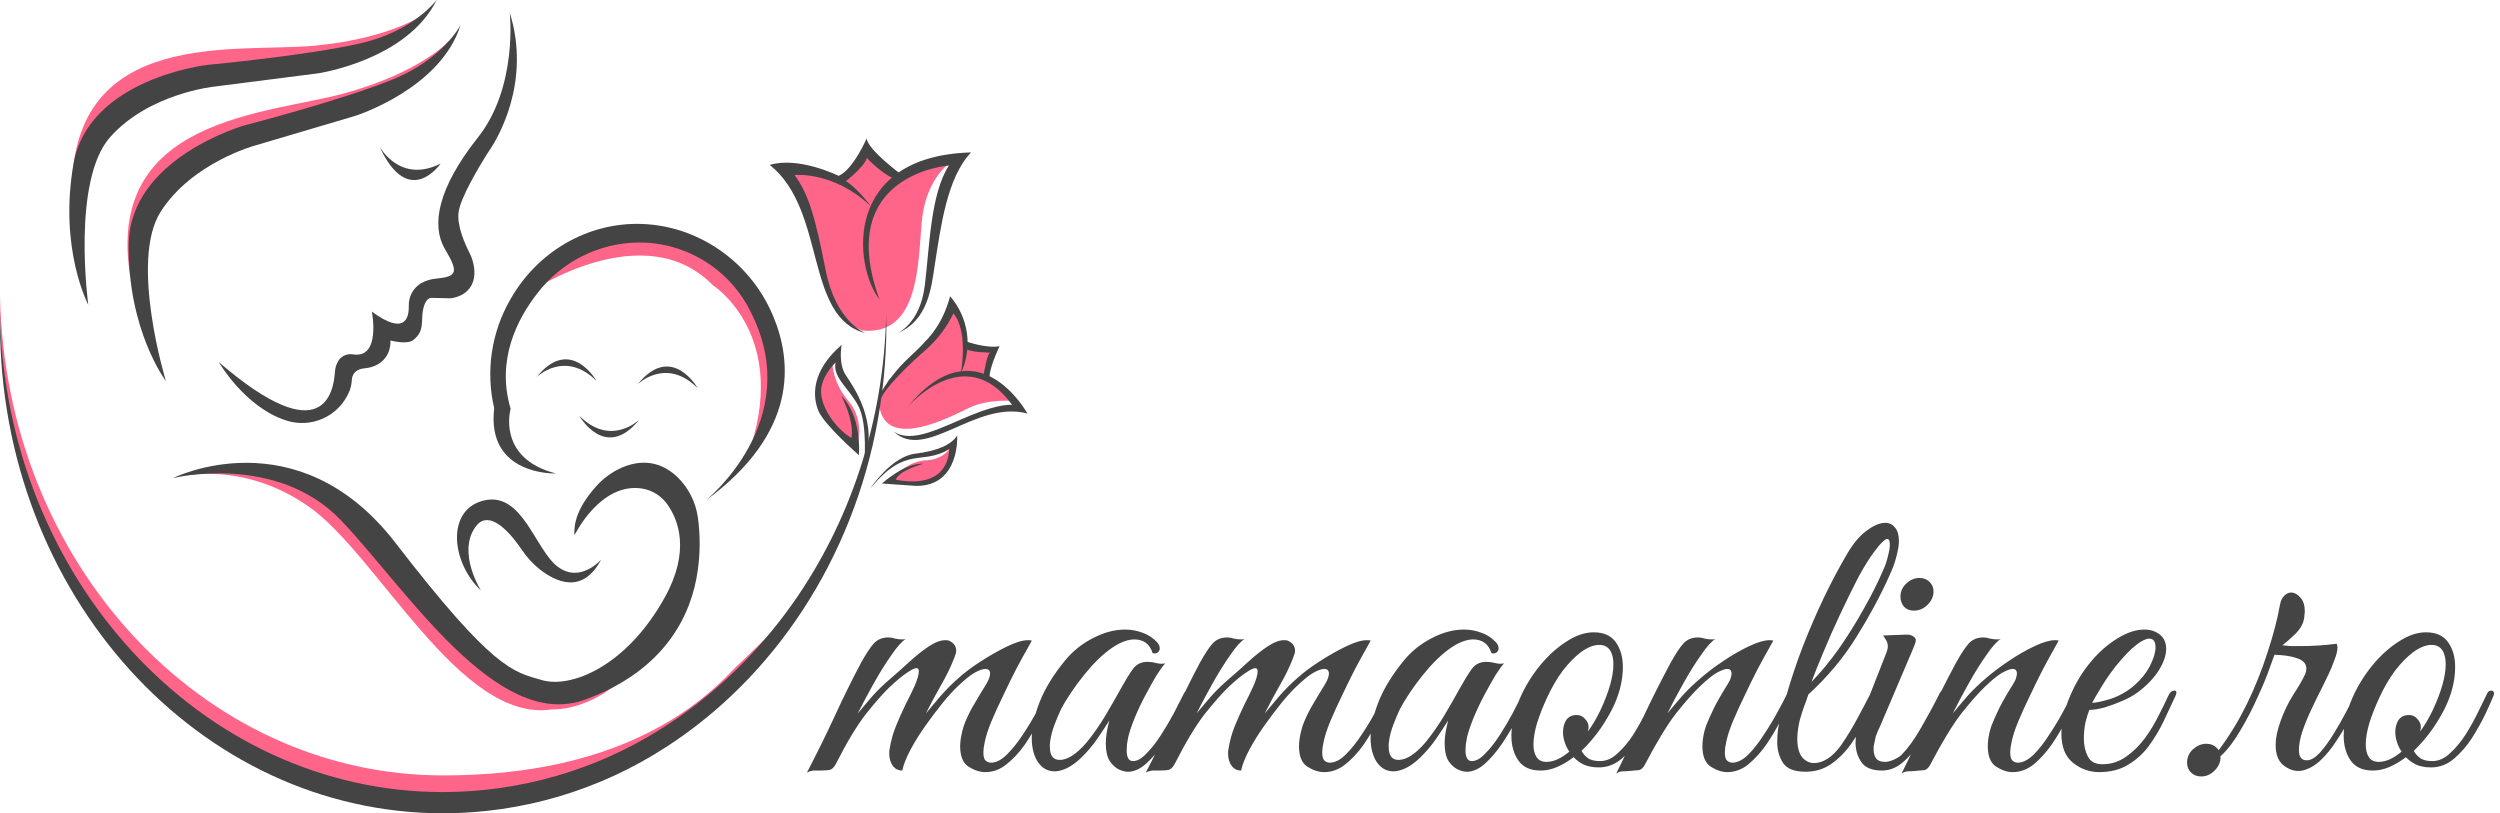 <svg width="292" height="95" viewBox="0 0 292 95" fill="none" xmlns="http://www.w3.org/2000/svg">
<path d="M94.252 90.23C95.387 88.053 96.46 85.875 97.472 83.698C98.484 81.49 99.511 79.405 100.554 77.442C101.167 76.338 101.673 75.571 102.072 75.142C102.501 74.682 103.069 74.452 103.774 74.452C104.019 74.452 104.28 74.498 104.556 74.59C104.832 74.651 105.108 74.682 105.384 74.682C105.568 74.682 105.706 74.667 105.798 74.636C105.369 74.881 104.817 75.495 104.142 76.476C103.467 77.427 102.777 78.531 102.072 79.788C101.367 81.045 100.738 82.226 100.186 83.33C100.769 82.625 101.367 81.919 101.98 81.214C102.624 80.509 103.329 79.834 104.096 79.19C104.771 78.607 105.476 77.979 106.212 77.304C106.979 76.599 107.73 76.001 108.466 75.51C109.202 75.019 109.846 74.774 110.398 74.774C110.613 74.774 110.751 74.789 110.812 74.82C111.395 75.065 111.686 75.464 111.686 76.016C111.686 76.2 111.609 76.476 111.456 76.844C111.057 77.887 110.536 78.96 109.892 80.064C109.279 81.137 108.696 82.226 108.144 83.33C108.604 82.778 109.171 82.103 109.846 81.306C110.551 80.509 111.257 79.803 111.962 79.19C112.637 78.577 113.495 77.933 114.538 77.258C115.581 76.583 116.608 76.001 117.62 75.51C118.632 75.019 119.445 74.774 120.058 74.774C120.273 74.774 120.426 74.789 120.518 74.82C120.518 74.82 120.349 75.127 120.012 75.74C119.675 76.323 119.245 77.105 118.724 78.086C118.233 79.037 117.727 80.064 117.206 81.168C116.685 82.241 116.209 83.284 115.78 84.296C115.381 85.277 115.121 86.105 114.998 86.78C114.906 87.179 114.86 87.547 114.86 87.884C114.86 88.375 114.952 88.697 115.136 88.85C115.32 89.003 115.519 89.08 115.734 89.08C116.347 89.08 116.976 88.758 117.62 88.114C118.264 87.47 118.877 86.703 119.46 85.814C120.073 84.894 120.61 84.005 121.07 83.146C121.53 82.257 121.867 81.582 122.082 81.122C122.266 80.785 122.45 80.616 122.634 80.616C122.818 80.616 122.91 80.739 122.91 80.984C122.91 81.137 122.864 81.306 122.772 81.49C122.404 82.195 121.959 83.039 121.438 84.02C120.947 85.001 120.38 85.967 119.736 86.918C119.092 87.838 118.371 88.62 117.574 89.264C116.807 89.877 115.979 90.184 115.09 90.184C114.446 90.184 113.787 89.969 113.112 89.54C112.468 89.111 112.146 88.313 112.146 87.148C112.146 86.504 112.284 85.722 112.56 84.802C112.775 84.189 113.097 83.483 113.526 82.686C113.986 81.889 114.538 80.969 115.182 79.926C115.489 79.405 115.642 78.991 115.642 78.684C115.642 78.316 115.458 78.132 115.09 78.132C114.783 78.132 114.354 78.285 113.802 78.592C113.281 78.899 112.621 79.435 111.824 80.202C111.333 80.662 110.751 81.306 110.076 82.134C109.432 82.931 108.773 83.805 108.098 84.756C107.423 85.707 106.841 86.642 106.35 87.562C105.859 88.482 105.537 89.295 105.384 90C104.924 90 104.556 89.816 104.28 89.448C104.004 89.049 103.866 88.589 103.866 88.068C103.866 87.976 103.866 87.884 103.866 87.792C103.866 87.7 103.881 87.593 103.912 87.47C104.065 86.519 104.311 85.63 104.648 84.802C104.985 83.974 105.369 83.115 105.798 82.226C106.135 81.582 106.473 80.892 106.81 80.156C107.147 79.389 107.316 78.807 107.316 78.408C107.316 78.163 107.224 78.04 107.04 78.04C106.825 78.04 106.473 78.209 105.982 78.546C105.491 78.853 104.817 79.405 103.958 80.202C103.191 80.938 102.256 81.996 101.152 83.376C100.079 84.756 98.898 86.719 97.61 89.264C97.426 89.601 97.211 89.816 96.966 89.908C96.721 89.969 96.337 90 95.816 90C95.479 90 95.203 90 94.988 90C94.743 90.031 94.497 90.107 94.252 90.23ZM131.916 90.138C131.579 90.169 131.196 90.092 130.766 89.908C130.337 89.724 129.954 89.387 129.616 88.896C129.31 88.405 129.156 87.715 129.156 86.826C129.156 86.09 129.294 85.201 129.57 84.158C129.202 84.741 128.727 85.461 128.144 86.32C127.562 87.148 126.933 87.884 126.258 88.528C125.676 89.08 125.124 89.479 124.602 89.724C124.081 89.969 123.606 90.092 123.176 90.092C122.379 90.092 121.735 89.739 121.244 89.034C120.754 88.298 120.508 87.347 120.508 86.182C120.508 84.955 120.815 83.56 121.428 81.996C122.042 80.432 123.038 78.807 124.418 77.12C125.308 76.047 126.381 75.188 127.638 74.544C128.926 73.869 130.184 73.532 131.41 73.532C132.116 73.532 132.79 73.655 133.434 73.9C134.078 74.115 134.646 74.483 135.136 75.004C135.351 75.219 135.458 75.464 135.458 75.74C135.458 75.924 135.382 76.077 135.228 76.2C135.075 76.323 134.876 76.353 134.63 76.292C134.293 75.219 133.572 74.682 132.468 74.682C131.947 74.682 131.349 74.851 130.674 75.188C129.632 75.74 128.543 76.645 127.408 77.902C126.304 79.159 125.338 80.463 124.51 81.812C124.388 81.996 124.188 82.349 123.912 82.87C123.667 83.391 123.422 83.974 123.176 84.618C122.931 85.262 122.762 85.891 122.67 86.504C122.64 86.688 122.624 86.826 122.624 86.918C122.624 86.979 122.624 87.087 122.624 87.24C122.624 88.252 123.008 88.758 123.774 88.758C124.694 88.758 125.737 88.083 126.902 86.734C127.7 85.753 128.42 84.725 129.064 83.652C129.708 82.579 130.368 81.429 131.042 80.202C131.502 79.374 131.932 78.684 132.33 78.132C132.729 77.58 133.296 77.304 134.032 77.304C134.37 77.304 134.707 77.35 135.044 77.442C135.382 77.534 135.734 77.549 136.102 77.488C135.857 77.733 135.52 78.193 135.09 78.868C134.692 79.543 134.262 80.309 133.802 81.168C133.342 82.027 132.928 82.901 132.56 83.79C132.192 84.679 131.932 85.446 131.778 86.09C131.748 86.274 131.702 86.535 131.64 86.872C131.61 87.209 131.594 87.455 131.594 87.608C131.594 88.467 131.84 88.896 132.33 88.896C132.821 88.896 133.342 88.605 133.894 88.022C134.477 87.439 135.044 86.719 135.596 85.86C136.148 85.001 136.654 84.143 137.114 83.284C137.574 82.395 137.942 81.674 138.218 81.122C138.341 80.815 138.525 80.662 138.77 80.662C138.924 80.662 139 80.769 139 80.984C139 81.076 138.954 81.245 138.862 81.49C138.494 82.257 138.05 83.131 137.528 84.112C137.007 85.063 136.44 85.998 135.826 86.918C135.213 87.807 134.569 88.559 133.894 89.172C133.25 89.755 132.591 90.077 131.916 90.138ZM133.828 90.23C134.963 88.053 136.036 85.875 137.048 83.698C138.06 81.49 139.088 79.405 140.13 77.442C140.744 76.338 141.25 75.571 141.648 75.142C142.078 74.682 142.645 74.452 143.35 74.452C143.596 74.452 143.856 74.498 144.132 74.59C144.408 74.651 144.684 74.682 144.96 74.682C145.144 74.682 145.282 74.667 145.374 74.636C144.945 74.881 144.393 75.495 143.718 76.476C143.044 77.427 142.354 78.531 141.648 79.788C140.943 81.045 140.314 82.226 139.762 83.33C140.345 82.625 140.943 81.919 141.556 81.214C142.2 80.509 142.906 79.834 143.672 79.19C144.347 78.607 145.052 77.979 145.788 77.304C146.555 76.599 147.306 76.001 148.042 75.51C148.778 75.019 149.422 74.774 149.974 74.774C150.189 74.774 150.327 74.789 150.388 74.82C150.971 75.065 151.262 75.464 151.262 76.016C151.262 76.2 151.186 76.476 151.032 76.844C150.634 77.887 150.112 78.96 149.468 80.064C148.855 81.137 148.272 82.226 147.72 83.33C148.18 82.778 148.748 82.103 149.422 81.306C150.128 80.509 150.833 79.803 151.538 79.19C152.213 78.577 153.072 77.933 154.114 77.258C155.157 76.583 156.184 76.001 157.196 75.51C158.208 75.019 159.021 74.774 159.634 74.774C159.849 74.774 160.002 74.789 160.094 74.82C160.094 74.82 159.926 75.127 159.588 75.74C159.251 76.323 158.822 77.105 158.3 78.086C157.81 79.037 157.304 80.064 156.782 81.168C156.261 82.241 155.786 83.284 155.356 84.296C154.958 85.277 154.697 86.105 154.574 86.78C154.482 87.179 154.436 87.547 154.436 87.884C154.436 88.375 154.528 88.697 154.712 88.85C154.896 89.003 155.096 89.08 155.31 89.08C155.924 89.08 156.552 88.758 157.196 88.114C157.84 87.47 158.454 86.703 159.036 85.814C159.65 84.894 160.186 84.005 160.646 83.146C161.106 82.257 161.444 81.582 161.658 81.122C161.842 80.785 162.026 80.616 162.21 80.616C162.394 80.616 162.486 80.739 162.486 80.984C162.486 81.137 162.44 81.306 162.348 81.49C161.98 82.195 161.536 83.039 161.014 84.02C160.524 85.001 159.956 85.967 159.312 86.918C158.668 87.838 157.948 88.62 157.15 89.264C156.384 89.877 155.556 90.184 154.666 90.184C154.022 90.184 153.363 89.969 152.688 89.54C152.044 89.111 151.722 88.313 151.722 87.148C151.722 86.504 151.86 85.722 152.136 84.802C152.351 84.189 152.673 83.483 153.102 82.686C153.562 81.889 154.114 80.969 154.758 79.926C155.065 79.405 155.218 78.991 155.218 78.684C155.218 78.316 155.034 78.132 154.666 78.132C154.36 78.132 153.93 78.285 153.378 78.592C152.857 78.899 152.198 79.435 151.4 80.202C150.91 80.662 150.327 81.306 149.652 82.134C149.008 82.931 148.349 83.805 147.674 84.756C147 85.707 146.417 86.642 145.926 87.562C145.436 88.482 145.114 89.295 144.96 90C144.5 90 144.132 89.816 143.856 89.448C143.58 89.049 143.442 88.589 143.442 88.068C143.442 87.976 143.442 87.884 143.442 87.792C143.442 87.7 143.458 87.593 143.488 87.47C143.642 86.519 143.887 85.63 144.224 84.802C144.562 83.974 144.945 83.115 145.374 82.226C145.712 81.582 146.049 80.892 146.386 80.156C146.724 79.389 146.892 78.807 146.892 78.408C146.892 78.163 146.8 78.04 146.616 78.04C146.402 78.04 146.049 78.209 145.558 78.546C145.068 78.853 144.393 79.405 143.534 80.202C142.768 80.938 141.832 81.996 140.728 83.376C139.655 84.756 138.474 86.719 137.186 89.264C137.002 89.601 136.788 89.816 136.542 89.908C136.297 89.969 135.914 90 135.392 90C135.055 90 134.779 90 134.564 90C134.319 90.031 134.074 90.107 133.828 90.23ZM171.492 90.138C171.155 90.169 170.772 90.092 170.342 89.908C169.913 89.724 169.53 89.387 169.192 88.896C168.886 88.405 168.732 87.715 168.732 86.826C168.732 86.09 168.87 85.201 169.146 84.158C168.778 84.741 168.303 85.461 167.72 86.32C167.138 87.148 166.509 87.884 165.834 88.528C165.252 89.08 164.7 89.479 164.178 89.724C163.657 89.969 163.182 90.092 162.752 90.092C161.955 90.092 161.311 89.739 160.82 89.034C160.33 88.298 160.084 87.347 160.084 86.182C160.084 84.955 160.391 83.56 161.004 81.996C161.618 80.432 162.614 78.807 163.994 77.12C164.884 76.047 165.957 75.188 167.214 74.544C168.502 73.869 169.76 73.532 170.986 73.532C171.692 73.532 172.366 73.655 173.01 73.9C173.654 74.115 174.222 74.483 174.712 75.004C174.927 75.219 175.034 75.464 175.034 75.74C175.034 75.924 174.958 76.077 174.804 76.2C174.651 76.323 174.452 76.353 174.206 76.292C173.869 75.219 173.148 74.682 172.044 74.682C171.523 74.682 170.925 74.851 170.25 75.188C169.208 75.74 168.119 76.645 166.984 77.902C165.88 79.159 164.914 80.463 164.086 81.812C163.964 81.996 163.764 82.349 163.488 82.87C163.243 83.391 162.998 83.974 162.752 84.618C162.507 85.262 162.338 85.891 162.246 86.504C162.216 86.688 162.2 86.826 162.2 86.918C162.2 86.979 162.2 87.087 162.2 87.24C162.2 88.252 162.584 88.758 163.35 88.758C164.27 88.758 165.313 88.083 166.478 86.734C167.276 85.753 167.996 84.725 168.64 83.652C169.284 82.579 169.944 81.429 170.618 80.202C171.078 79.374 171.508 78.684 171.906 78.132C172.305 77.58 172.872 77.304 173.608 77.304C173.946 77.304 174.283 77.35 174.62 77.442C174.958 77.534 175.31 77.549 175.678 77.488C175.433 77.733 175.096 78.193 174.666 78.868C174.268 79.543 173.838 80.309 173.378 81.168C172.918 82.027 172.504 82.901 172.136 83.79C171.768 84.679 171.508 85.446 171.354 86.09C171.324 86.274 171.278 86.535 171.216 86.872C171.186 87.209 171.17 87.455 171.17 87.608C171.17 88.467 171.416 88.896 171.906 88.896C172.397 88.896 172.918 88.605 173.47 88.022C174.053 87.439 174.62 86.719 175.172 85.86C175.724 85.001 176.23 84.143 176.69 83.284C177.15 82.395 177.518 81.674 177.794 81.122C177.917 80.815 178.101 80.662 178.346 80.662C178.5 80.662 178.576 80.769 178.576 80.984C178.576 81.076 178.53 81.245 178.438 81.49C178.07 82.257 177.626 83.131 177.104 84.112C176.583 85.063 176.016 85.998 175.402 86.918C174.789 87.807 174.145 88.559 173.47 89.172C172.826 89.755 172.167 90.077 171.492 90.138ZM179.936 90C178.771 90 177.912 89.617 177.36 88.85C176.808 88.053 176.532 87.087 176.532 85.952C176.532 84.572 176.854 83.131 177.498 81.628C178.112 80.217 178.894 78.929 179.844 77.764C180.795 76.599 181.822 75.663 182.926 74.958C184.03 74.222 185.104 73.854 186.146 73.854C187.312 73.854 188.17 74.237 188.722 75.004C189.274 75.771 189.55 76.737 189.55 77.902C189.55 79.313 189.228 80.754 188.584 82.226C188.216 83.054 187.695 83.974 187.02 84.986C186.346 85.967 185.579 86.872 184.72 87.7C184.904 88.037 185.165 88.329 185.502 88.574C185.84 88.789 186.3 88.896 186.882 88.896C187.618 88.896 188.308 88.589 188.952 87.976C189.627 87.363 190.24 86.627 190.792 85.768C191.344 84.879 191.835 83.989 192.264 83.1C192.694 82.211 193.046 81.49 193.322 80.938C193.414 80.754 193.568 80.662 193.782 80.662C193.905 80.662 193.997 80.723 194.058 80.846C194.12 80.938 194.104 81.091 194.012 81.306C193.828 81.766 193.522 82.456 193.092 83.376C192.663 84.265 192.142 85.201 191.528 86.182C190.915 87.133 190.21 87.945 189.412 88.62C188.615 89.295 187.726 89.632 186.744 89.632C186.07 89.632 185.487 89.525 184.996 89.31C184.506 89.065 184.107 88.773 183.8 88.436C183.156 88.927 182.512 89.31 181.868 89.586C181.224 89.862 180.58 90 179.936 90ZM180.626 88.988C181.454 88.988 182.344 88.589 183.294 87.792C183.049 87.424 182.865 87.041 182.742 86.642C182.62 86.243 182.558 85.875 182.558 85.538C182.558 84.986 182.681 84.511 182.926 84.112C183.202 83.713 183.616 83.514 184.168 83.514C184.567 83.514 184.889 83.667 185.134 83.974C185.41 84.25 185.548 84.572 185.548 84.94C185.548 85.032 185.533 85.124 185.502 85.216C185.502 85.277 185.487 85.354 185.456 85.446C185.978 84.741 186.468 83.913 186.928 82.962C187.94 80.785 188.446 78.991 188.446 77.58C188.446 76.875 188.308 76.323 188.032 75.924C187.756 75.525 187.342 75.326 186.79 75.326C186.146 75.326 185.441 75.602 184.674 76.154C183.938 76.706 183.218 77.442 182.512 78.362C181.838 79.282 181.24 80.309 180.718 81.444C180.228 82.487 179.829 83.499 179.522 84.48C179.246 85.431 179.108 86.259 179.108 86.964C179.108 87.577 179.231 88.068 179.476 88.436C179.722 88.804 180.105 88.988 180.626 88.988ZM188.767 90.368C189.871 88.129 190.929 85.921 191.941 83.744C192.983 81.536 194.041 79.435 195.115 77.442C195.728 76.338 196.234 75.571 196.633 75.142C197.062 74.682 197.629 74.452 198.335 74.452C198.58 74.452 198.841 74.498 199.117 74.59C199.393 74.651 199.669 74.682 199.945 74.682C200.129 74.682 200.267 74.667 200.359 74.636C199.929 74.881 199.377 75.495 198.703 76.476C198.028 77.427 197.338 78.531 196.633 79.788C195.927 81.045 195.299 82.226 194.747 83.33C195.329 82.625 195.927 81.919 196.541 81.214C197.185 80.509 197.89 79.834 198.657 79.19C199.393 78.546 200.267 77.887 201.279 77.212C202.321 76.507 203.333 75.924 204.315 75.464C205.296 75.004 206.078 74.774 206.661 74.774C206.875 74.774 207.029 74.789 207.121 74.82C207.121 74.82 206.952 75.127 206.615 75.74C206.277 76.323 205.848 77.105 205.327 78.086C204.836 79.037 204.33 80.064 203.809 81.168C203.287 82.241 202.812 83.284 202.383 84.296C201.984 85.277 201.723 86.105 201.601 86.78C201.509 87.179 201.463 87.547 201.463 87.884C201.463 88.375 201.555 88.697 201.739 88.85C201.923 89.003 202.122 89.08 202.337 89.08C202.919 89.08 203.533 88.773 204.177 88.16C204.821 87.516 205.434 86.734 206.017 85.814C206.63 84.894 207.167 84.005 207.627 83.146C208.117 82.257 208.47 81.582 208.685 81.122C208.807 80.877 208.899 80.739 208.961 80.708C209.022 80.647 209.114 80.616 209.237 80.616C209.421 80.616 209.513 80.739 209.513 80.984C209.513 81.137 209.467 81.306 209.375 81.49C209.007 82.195 208.562 83.039 208.041 84.02C207.55 85.001 206.983 85.967 206.339 86.918C205.695 87.838 204.989 88.62 204.223 89.264C203.456 89.877 202.628 90.184 201.739 90.184C201.125 90.184 200.481 89.969 199.807 89.54C199.163 89.111 198.841 88.313 198.841 87.148C198.841 86.811 198.871 86.458 198.933 86.09C198.994 85.691 199.101 85.262 199.255 84.802C199.5 84.189 199.791 83.529 200.129 82.824C200.466 82.119 201.018 81.153 201.785 79.926C201.999 79.589 202.122 79.328 202.153 79.144C202.214 78.96 202.245 78.807 202.245 78.684C202.245 78.316 202.076 78.132 201.739 78.132C201.463 78.132 201.049 78.285 200.497 78.592C199.975 78.899 199.316 79.435 198.519 80.202C197.752 80.938 196.832 81.981 195.759 83.33C194.716 84.679 193.505 86.673 192.125 89.31C191.91 89.709 191.665 89.923 191.389 89.954C191.143 89.985 190.791 90.015 190.331 90.046C190.024 90.077 189.733 90.092 189.457 90.092C189.181 90.123 188.951 90.215 188.767 90.368ZM210.89 90.138C209.602 90.138 208.728 89.801 208.268 89.126C207.808 88.421 207.578 87.593 207.578 86.642C207.578 85.661 207.716 84.649 207.992 83.606C208.268 82.563 208.513 81.689 208.728 80.984C209.218 79.267 209.832 77.442 210.568 75.51C211.334 73.547 212.162 71.631 213.052 69.76C213.972 67.859 214.876 66.157 215.766 64.654C216.471 63.458 217.222 62.569 218.02 61.986C218.848 61.373 219.568 61.066 220.182 61.066C220.672 61.066 221.056 61.25 221.332 61.618C221.638 61.955 221.792 62.477 221.792 63.182C221.792 63.673 221.7 64.255 221.516 64.93C221.362 65.605 221.086 66.371 220.688 67.23C219.614 69.622 218.326 72.014 216.824 74.406C215.352 76.798 213.481 79.037 211.212 81.122C211.089 81.521 210.92 81.996 210.706 82.548C210.522 83.069 210.353 83.606 210.2 84.158C210.016 84.986 209.924 85.691 209.924 86.274C209.924 87.225 210.108 87.945 210.476 88.436C210.874 88.896 211.35 89.126 211.902 89.126C212.392 89.126 212.914 88.957 213.466 88.62C214.018 88.252 214.539 87.731 215.03 87.056C215.766 85.983 216.425 84.894 217.008 83.79C217.621 82.655 218.081 81.781 218.388 81.168C218.572 80.831 218.771 80.662 218.986 80.662C219.139 80.662 219.216 80.754 219.216 80.938C219.216 81.091 219.17 81.26 219.078 81.444C218.802 82.057 218.434 82.855 217.974 83.836C217.544 84.787 216.992 85.753 216.318 86.734C215.674 87.685 214.892 88.497 213.972 89.172C213.082 89.816 212.055 90.138 210.89 90.138ZM211.58 79.65C212.684 78.515 213.757 77.212 214.8 75.74C215.842 74.237 216.808 72.689 217.698 71.094C218.618 69.469 219.384 67.935 219.998 66.494C220.212 66.034 220.381 65.528 220.504 64.976C220.657 64.424 220.734 63.964 220.734 63.596C220.734 63.167 220.626 62.952 220.412 62.952C220.289 62.952 220.105 63.075 219.86 63.32C219.614 63.535 219.292 63.918 218.894 64.47C218.311 65.237 217.667 66.279 216.962 67.598C216.287 68.917 215.597 70.327 214.892 71.83C214.186 73.333 213.542 74.789 212.96 76.2C212.377 77.58 211.917 78.73 211.58 79.65ZM223.535 71.324C223.075 71.324 222.691 71.171 222.385 70.864C222.109 70.527 221.971 70.128 221.971 69.668C221.971 69.085 222.201 68.579 222.661 68.15C223.121 67.721 223.627 67.506 224.179 67.506C224.669 67.506 225.068 67.659 225.375 67.966C225.681 68.273 225.835 68.641 225.835 69.07C225.835 69.653 225.605 70.174 225.145 70.634C224.685 71.094 224.148 71.324 223.535 71.324ZM219.809 90C218.674 90 217.877 89.678 217.417 89.034C216.957 88.359 216.727 87.593 216.727 86.734C216.727 86.274 216.773 85.814 216.865 85.354C216.987 84.863 217.125 84.419 217.279 84.02L220.361 76.154C220.453 75.909 220.499 75.694 220.499 75.51C220.499 75.203 220.422 74.943 220.269 74.728C220.115 74.483 220.008 74.314 219.947 74.222L222.477 74.13C222.937 74.099 223.259 74.161 223.443 74.314C223.657 74.437 223.765 74.59 223.765 74.774C223.765 74.958 223.657 75.295 223.443 75.786L219.625 84.756C219.625 84.756 219.533 84.955 219.349 85.354C219.195 85.722 219.103 85.967 219.073 86.09C218.981 86.55 218.919 86.841 218.889 86.964C218.858 87.087 218.843 87.163 218.843 87.194C218.843 87.225 218.843 87.347 218.843 87.562C218.843 87.961 218.935 88.298 219.119 88.574C219.333 88.85 219.686 88.988 220.177 88.988C220.483 88.988 220.836 88.896 221.235 88.712C221.633 88.528 221.925 88.344 222.109 88.16C222.875 87.363 223.627 86.32 224.363 85.032C225.129 83.713 225.835 82.41 226.479 81.122C226.601 80.815 226.755 80.662 226.939 80.662C227.092 80.662 227.169 80.769 227.169 80.984C227.169 81.107 227.123 81.291 227.031 81.536C226.724 82.18 226.341 82.977 225.881 83.928C225.421 84.879 224.869 85.829 224.225 86.78C223.611 87.7 222.937 88.467 222.201 89.08C221.465 89.693 220.667 90 219.809 90ZM222.099 90.368C223.203 88.129 224.261 85.921 225.273 83.744C226.315 81.536 227.373 79.435 228.447 77.442C229.06 76.338 229.566 75.571 229.965 75.142C230.394 74.682 230.961 74.452 231.667 74.452C231.912 74.452 232.173 74.498 232.449 74.59C232.725 74.651 233.001 74.682 233.277 74.682C233.461 74.682 233.599 74.667 233.691 74.636C233.261 74.881 232.709 75.495 232.035 76.476C231.36 77.427 230.67 78.531 229.965 79.788C229.259 81.045 228.631 82.226 228.079 83.33C228.661 82.625 229.259 81.919 229.873 81.214C230.517 80.509 231.222 79.834 231.989 79.19C232.725 78.546 233.599 77.887 234.611 77.212C235.653 76.507 236.665 75.924 237.647 75.464C238.628 75.004 239.41 74.774 239.993 74.774C240.207 74.774 240.361 74.789 240.453 74.82C240.453 74.82 240.284 75.127 239.947 75.74C239.609 76.323 239.18 77.105 238.659 78.086C238.168 79.037 237.662 80.064 237.141 81.168C236.619 82.241 236.144 83.284 235.715 84.296C235.316 85.277 235.055 86.105 234.933 86.78C234.841 87.179 234.795 87.547 234.795 87.884C234.795 88.375 234.887 88.697 235.071 88.85C235.255 89.003 235.454 89.08 235.669 89.08C236.251 89.08 236.865 88.773 237.509 88.16C238.153 87.516 238.766 86.734 239.349 85.814C239.962 84.894 240.499 84.005 240.959 83.146C241.449 82.257 241.802 81.582 242.017 81.122C242.139 80.877 242.231 80.739 242.293 80.708C242.354 80.647 242.446 80.616 242.569 80.616C242.753 80.616 242.845 80.739 242.845 80.984C242.845 81.137 242.799 81.306 242.707 81.49C242.339 82.195 241.894 83.039 241.373 84.02C240.882 85.001 240.315 85.967 239.671 86.918C239.027 87.838 238.321 88.62 237.555 89.264C236.788 89.877 235.96 90.184 235.071 90.184C234.457 90.184 233.813 89.969 233.139 89.54C232.495 89.111 232.173 88.313 232.173 87.148C232.173 86.811 232.203 86.458 232.265 86.09C232.326 85.691 232.433 85.262 232.587 84.802C232.832 84.189 233.123 83.529 233.461 82.824C233.798 82.119 234.35 81.153 235.117 79.926C235.331 79.589 235.454 79.328 235.485 79.144C235.546 78.96 235.577 78.807 235.577 78.684C235.577 78.316 235.408 78.132 235.071 78.132C234.795 78.132 234.381 78.285 233.829 78.592C233.307 78.899 232.648 79.435 231.851 80.202C231.084 80.938 230.164 81.981 229.091 83.33C228.048 84.679 226.837 86.673 225.457 89.31C225.242 89.709 224.997 89.923 224.721 89.954C224.475 89.985 224.123 90.015 223.663 90.046C223.356 90.077 223.065 90.092 222.789 90.092C222.513 90.123 222.283 90.215 222.099 90.368ZM245.188 90.184C244.053 90.184 243.026 89.816 242.106 89.08C241.216 88.344 240.772 87.225 240.772 85.722C240.772 84.342 241.109 82.87 241.784 81.306C242.458 79.711 243.317 78.316 244.36 77.12C245.249 76.077 246.246 75.219 247.35 74.544C248.454 73.869 249.496 73.532 250.478 73.532C251.152 73.532 251.735 73.716 252.226 74.084C252.747 74.483 253.008 75.05 253.008 75.786C253.008 76.553 252.716 77.396 252.134 78.316C251.551 79.236 250.723 80.095 249.65 80.892C249.19 81.229 248.607 81.551 247.902 81.858C247.196 82.165 246.491 82.425 245.786 82.64C245.08 82.824 244.498 82.916 244.038 82.916C243.884 83.284 243.731 83.775 243.578 84.388C243.455 85.001 243.394 85.63 243.394 86.274C243.394 87.041 243.547 87.731 243.854 88.344C244.16 88.957 244.728 89.264 245.556 89.264C246.568 89.264 247.488 88.973 248.316 88.39C249.144 87.807 249.88 87.087 250.524 86.228C251.168 85.339 251.704 84.449 252.134 83.56C252.594 82.671 252.962 81.919 253.238 81.306C253.422 80.877 253.667 80.662 253.974 80.662C254.127 80.662 254.204 80.739 254.204 80.892C254.204 81.015 254.158 81.168 254.066 81.352C253.636 82.272 253.176 83.253 252.686 84.296C252.195 85.308 251.612 86.274 250.938 87.194C250.263 88.083 249.45 88.804 248.5 89.356C247.58 89.908 246.476 90.184 245.188 90.184ZM244.36 82.088C244.789 82.088 245.51 81.935 246.522 81.628C247.534 81.291 248.454 80.769 249.282 80.064C250.079 79.359 250.692 78.592 251.122 77.764C251.551 76.905 251.766 76.185 251.766 75.602C251.766 74.927 251.52 74.59 251.03 74.59C250.662 74.59 250.156 74.835 249.512 75.326C248.868 75.817 248.07 76.645 247.12 77.81C246.537 78.546 245.985 79.343 245.464 80.202C244.942 81.061 244.574 81.689 244.36 82.088ZM257.104 90.69C256.613 90.69 256.215 90.537 255.908 90.23C255.601 89.923 255.448 89.54 255.448 89.08C255.448 88.467 255.678 87.945 256.138 87.516C256.629 87.087 257.15 86.872 257.702 86.872C258.193 86.872 258.591 87.025 258.898 87.332C259.205 87.608 259.358 87.976 259.358 88.436C259.358 89.019 259.128 89.54 258.668 90C258.208 90.46 257.687 90.69 257.104 90.69ZM268.419 90.046C267.836 90.046 267.254 89.816 266.671 89.356C266.088 88.865 265.797 88.083 265.797 87.01C265.797 86.182 265.996 85.231 266.395 84.158C266.763 83.115 267.254 82.103 267.867 81.122C268.511 80.141 268.971 79.343 269.247 78.73C269.339 78.485 269.385 78.27 269.385 78.086C269.385 77.534 269.032 77.135 268.327 76.89C267.652 76.645 266.763 76.507 265.659 76.476L265.107 77.994C264.77 78.975 264.294 80.125 263.681 81.444C263.098 82.763 262.439 84.035 261.703 85.262C260.998 86.489 260.262 87.47 259.495 88.206C259.434 88.267 259.357 88.298 259.265 88.298C259.142 88.298 259.066 88.221 259.035 88.068C258.974 87.915 259.035 87.731 259.219 87.516C260.415 85.921 261.488 84.158 262.439 82.226C263.39 80.263 264.187 78.27 264.831 76.246C265.506 74.222 265.996 72.351 266.303 70.634C266.395 70.143 266.564 69.791 266.809 69.576C267.054 69.331 267.315 69.208 267.591 69.208C267.99 69.208 268.358 69.407 268.695 69.806C269.032 70.174 269.201 70.711 269.201 71.416C269.201 71.539 269.186 71.677 269.155 71.83C269.155 71.983 269.14 72.137 269.109 72.29C268.986 72.934 268.618 73.547 268.005 74.13C267.422 74.682 266.947 75.096 266.579 75.372C266.886 75.403 267.208 75.433 267.545 75.464C267.882 75.464 268.25 75.464 268.649 75.464C270.09 75.464 271.516 75.372 272.927 75.188C272.988 75.372 273.019 75.51 273.019 75.602C273.019 76.001 272.896 76.507 272.651 77.12C272.436 77.733 272.206 78.285 271.961 78.776C271.838 79.052 271.593 79.558 271.225 80.294C270.857 80.999 270.458 81.812 270.029 82.732C269.6 83.621 269.232 84.511 268.925 85.4C268.649 86.259 268.511 86.995 268.511 87.608C268.511 88.405 268.818 88.804 269.431 88.804C269.891 88.804 270.397 88.513 270.949 87.93C271.501 87.317 272.038 86.581 272.559 85.722C273.111 84.833 273.602 83.974 274.031 83.146C274.491 82.287 274.844 81.613 275.089 81.122C275.212 80.815 275.38 80.662 275.595 80.662C275.718 80.662 275.779 80.769 275.779 80.984C275.779 81.107 275.733 81.291 275.641 81.536C275.304 82.241 274.905 83.039 274.445 83.928C273.985 84.817 273.464 85.691 272.881 86.55C272.329 87.409 271.716 88.16 271.041 88.804C270.397 89.417 269.692 89.816 268.925 90C268.833 90.031 268.664 90.046 268.419 90.046ZM277.147 90C275.982 90 275.123 89.617 274.571 88.85C274.019 88.053 273.743 87.087 273.743 85.952C273.743 84.572 274.065 83.131 274.709 81.628C275.323 80.217 276.105 78.929 277.055 77.764C278.006 76.599 279.033 75.663 280.137 74.958C281.241 74.222 282.315 73.854 283.357 73.854C284.523 73.854 285.381 74.237 285.933 75.004C286.485 75.771 286.761 76.737 286.761 77.902C286.761 79.313 286.439 80.754 285.795 82.226C285.427 83.054 284.906 83.974 284.231 84.986C283.557 85.967 282.79 86.872 281.931 87.7C282.115 88.037 282.376 88.329 282.713 88.574C283.051 88.789 283.511 88.896 284.093 88.896C284.829 88.896 285.519 88.589 286.163 87.976C286.838 87.363 287.451 86.627 288.003 85.768C288.555 84.879 289.046 83.989 289.475 83.1C289.905 82.211 290.257 81.49 290.533 80.938C290.625 80.754 290.779 80.662 290.993 80.662C291.116 80.662 291.208 80.723 291.269 80.846C291.331 80.938 291.315 81.091 291.223 81.306C291.039 81.766 290.733 82.456 290.303 83.376C289.874 84.265 289.353 85.201 288.739 86.182C288.126 87.133 287.421 87.945 286.623 88.62C285.826 89.295 284.937 89.632 283.955 89.632C283.281 89.632 282.698 89.525 282.207 89.31C281.717 89.065 281.318 88.773 281.011 88.436C280.367 88.927 279.723 89.31 279.079 89.586C278.435 89.862 277.791 90 277.147 90ZM277.837 88.988C278.665 88.988 279.555 88.589 280.505 87.792C280.26 87.424 280.076 87.041 279.953 86.642C279.831 86.243 279.769 85.875 279.769 85.538C279.769 84.986 279.892 84.511 280.137 84.112C280.413 83.713 280.827 83.514 281.379 83.514C281.778 83.514 282.1 83.667 282.345 83.974C282.621 84.25 282.759 84.572 282.759 84.94C282.759 85.032 282.744 85.124 282.713 85.216C282.713 85.277 282.698 85.354 282.667 85.446C283.189 84.741 283.679 83.913 284.139 82.962C285.151 80.785 285.657 78.991 285.657 77.58C285.657 76.875 285.519 76.323 285.243 75.924C284.967 75.525 284.553 75.326 284.001 75.326C283.357 75.326 282.652 75.602 281.885 76.154C281.149 76.706 280.429 77.442 279.723 78.362C279.049 79.282 278.451 80.309 277.929 81.444C277.439 82.487 277.04 83.499 276.733 84.48C276.457 85.431 276.319 86.259 276.319 86.964C276.319 87.577 276.442 88.068 276.687 88.436C276.933 88.804 277.316 88.988 277.837 88.988Z" fill="#444444"/>
<path d="M20.235 55.832C20.235 55.832 27.869 53.475 36.014 59.136C44.159 64.797 53.719 84.522 64.479 82.856C64.479 82.856 69.336 83.157 73.745 78.234L68.888 79.797L62.673 80.323L55.44 75.847L46.983 66.302L38.158 57.352L27.277 54.301L20.235 55.832Z" fill="#FF6489"/>
<path d="M52.425 4.795C52.425 4.795 49.237 8.396 40.291 10.882C31.344 13.367 12.076 13.631 15.238 32.435L18.18 22.89L22.736 18.613L31.031 15.43L40.515 12.523L45.744 10.437C45.744 10.437 50.851 8.179 52.444 4.795" fill="#FF6489"/>
<path d="M49.855 1.443C49.855 1.443 46.086 4.431 36.838 5.327C27.59 6.223 8.575 3.102 8.391 22.167L12.936 13.271L18.172 9.857L26.909 8.172L36.76 6.968L42.276 5.823C42.276 5.823 47.7 4.494 49.862 1.443" fill="#FF6489"/>
<path d="M93.098 70.307C91.259 74.448 88.318 77.877 85.424 80.891C83.171 83.236 80.603 85.256 77.794 86.894L77.753 86.916C70.767 90.998 62.022 93.047 51.767 93.047C23.453 93.047 0.445 67.928 0.011 36.756C0.011 36.459 0.011 36.158 0.011 35.853C0.011 35.438 0.011 35.027 0.011 34.612C0.607 65.63 23.545 90.569 51.763 90.569C61.732 90.569 70.245 88.667 77.117 84.838C80.343 83.051 83.267 80.768 85.781 78.072C88.266 75.678 91.061 73.182 93.094 70.307" fill="#FF6489"/>
<path d="M110.829 19.134C110.829 19.134 108.075 20.97 107.645 26.036C107.215 31.102 107.277 39.253 100.677 38.603C100.677 38.603 98.136 37.575 97.761 36.066C97.385 34.557 96.194 32.292 95.867 29.92C95.54 27.549 93.598 23.125 93.223 22.046C92.848 20.966 91.601 19.78 91.601 19.78L96.194 20.746L97.867 21.179L98.948 20.584L100.46 18.859L100.945 17.728L103.431 20.1L104.674 20.801C104.674 20.801 108.719 18.43 110.829 19.131" fill="#FF6489"/>
<path d="M97.231 41.991C97.231 41.991 96.992 44.304 99.033 46.764C99.624 47.444 100.035 48.261 100.228 49.14C100.421 50.019 100.389 50.933 100.136 51.797L97.959 50.402L95.782 47.546L95.94 44.084L97.231 41.991Z" fill="#FF6489"/>
<path d="M111.053 52.216C111.053 52.216 110.351 53.655 108.193 53.761C106.034 53.868 104.376 55.667 104.376 55.667L104.159 56.063L105.924 56.386H108.012L109.851 55.56L110.789 54.015L111.053 52.216Z" fill="#FF6489"/>
<path d="M62.103 33.981C62.103 33.981 75.257 25.144 83.251 33.302C83.251 33.302 92.495 39.175 87.27 53.409L89.325 50.413L90.796 42.413L88.59 36.429L85.858 31.635L75.929 27.046L67.215 28.859L62.203 32.163L62.103 33.981Z" fill="#FF6489"/>
<path d="M118.386 46.837C118.386 46.837 115.444 46.54 113.16 47.645C110.877 48.75 102.898 52.972 102.659 46.812L103.762 44.458L109.024 39.425L111.079 35.86L112.245 37.846L112.543 40.196L114.837 40.747L115.764 40.857L115.209 42.979L115.319 44.128L117.691 46L118.386 46.837Z" fill="#FF6489"/>
<path d="M100.941 54.301C100.941 54.301 101.361 49.627 100.302 47.513C99.243 45.398 97.209 44.091 97.599 42.34C97.599 42.34 95.841 43.981 95.9 45.817C95.959 47.652 97.599 50.046 99.437 51.158C99.437 51.158 99.938 49.572 98.268 46.235C98.268 46.235 100.581 48.21 100.327 53.163C100.327 53.163 96.282 49.657 95.591 47.986C94.9 46.316 94.727 43.368 98.308 40.277C98.308 40.277 97.878 42.392 98.768 43.783C99.658 45.174 102.67 49.205 100.941 54.297" fill="#444444"/>
<path d="M101.721 56.944C101.721 56.944 104.148 53.328 106.869 52.994C109.59 52.66 111.079 51.937 111.804 50.879C111.804 50.879 112.149 56.775 107.023 56.753L103.012 56.474C103.012 56.474 105.685 54.029 107.862 54.165C107.862 54.165 105.045 54.899 104.626 56.03C105.946 56.28 110.557 57.01 110.877 52.469C107.593 54.4 105.869 52.003 101.736 56.948" fill="#444444"/>
<path d="M104.758 38.944C104.758 38.944 107.461 37.887 108.02 33.324C108.579 28.76 108.689 22.644 110.833 19.333C110.833 19.333 97.374 20.294 102.725 34.987C99.662 31.022 98.459 18.224 113.425 17.802C110.605 20.739 109.884 26.484 109.189 30.904C108.774 33.547 108.454 37.443 104.758 38.944Z" fill="#444444"/>
<path d="M101.166 38.944C101.166 38.944 97.654 37.747 96.43 31.517C95.205 25.287 94.422 22.615 92.804 20.445C92.804 20.445 97.356 19.946 101.714 24.09C101.714 24.09 100.217 22.031 98.798 21.154C98.798 21.154 100.941 19.512 101.25 18.455C101.25 18.455 103.229 20.57 104.648 20.904L105.152 20.291C105.152 20.291 101.416 17.537 101.221 16.172C101.221 16.172 99.688 19.762 97.959 20.54C97.959 20.54 93.278 18.231 89.906 19.263C96.591 24.586 93.907 37.178 101.166 38.93" fill="#444444"/>
<path d="M104.398 50.417C108.123 53.93 113.958 46.683 120.004 48.302C120.004 48.302 114.12 37.545 105.92 47.634C105.92 47.634 112.646 39.605 118.22 47.293C118.22 47.293 116.882 47.076 113.44 48.486C109.998 49.895 106.531 51.863 104.413 50.417" fill="#444444"/>
<path d="M102.725 46.151C103.622 44.55 104.76 43.096 106.097 41.837C108.354 39.697 109.969 38.25 110.973 34.605C112.035 35.824 112.719 37.325 112.941 38.926C113.162 40.527 112.911 42.157 112.219 43.618C112.219 43.618 113.164 38.724 111.355 36.609C110.616 38.155 109.585 39.544 108.318 40.699C106.365 42.366 103.052 45.538 102.743 46.94L102.725 46.151Z" fill="#444444"/>
<path d="M112.793 39.862C112.793 39.862 115.135 40.718 116.749 40.438C116.749 40.438 115.337 43.375 115.617 44.297L114.881 43.812C114.881 43.812 115.249 41.514 115.617 41.18C115.617 41.18 113.153 41.18 112.793 40.681V39.862Z" fill="#444444"/>
<path d="M62.673 44.047C62.673 44.047 65.983 40.794 69.686 44.51C69.686 44.51 66.645 39.12 62.673 44.047Z" fill="#444444"/>
<path d="M74.481 44.884C74.481 44.884 77.79 41.628 81.497 45.347C81.497 45.347 78.452 39.958 74.481 44.884Z" fill="#444444"/>
<path d="M74.668 49.014C74.668 49.014 71.359 52.271 67.652 48.552C67.652 48.552 70.693 53.941 74.668 49.014Z" fill="#444444"/>
<path d="M59.537 1.443C59.537 1.443 60.533 10.118 55.815 16.065C51.098 22.013 50.351 26.345 51.965 29.08C53.58 31.815 53.436 32.303 50.895 32.549C50.287 32.602 49.697 32.786 49.167 33.089C48.717 33.363 48.348 33.752 48.098 34.216C47.849 34.68 47.728 35.202 47.748 35.728C47.777 37.116 47.303 39.245 43.431 36.393C43.431 36.393 44.534 41.9 41.246 41.393C40.942 41.337 40.627 41.365 40.337 41.476C40.047 41.586 39.794 41.773 39.603 42.017C39.306 42.451 39.138 42.96 39.117 43.486C38.963 45.56 37.937 52.972 25.556 42.292C25.556 42.292 28.571 47.531 33.374 49.095C34.804 49.577 36.365 49.499 37.74 48.878C39.116 48.257 40.205 47.138 40.787 45.747C40.82 45.67 40.849 45.589 40.879 45.512C41.001 45.136 41.073 44.746 41.096 44.352C41.125 43.908 41.357 43.129 42.589 43.019C44.332 42.865 45.666 41.687 45.604 39.767C45.604 39.767 47.59 40.31 48.303 39.69C49.016 39.069 49.281 38.636 49.31 37.211C49.34 35.787 49.763 34.777 50.414 34.792C51.065 34.807 52.62 34.84 52.62 34.84C52.62 34.84 55.731 34.62 55.382 31.341C55.308 30.691 55.115 30.06 54.812 29.48C54.319 28.507 53.341 26.356 53.565 24.77C53.786 23.092 55.915 19.553 56.775 18.162C56.937 17.917 57.102 17.663 57.272 17.402C58.077 16.194 62.1 9.589 59.522 1.424" fill="#444444"/>
<path d="M53.826 2.867C53.826 2.867 51.84 6.832 45.946 9.251C40.051 11.671 28.564 14.641 28.564 14.641C28.564 14.641 15.157 18.422 15.032 28.522C14.907 38.621 19.379 44.51 19.379 44.51C19.379 44.51 15.095 30.504 18.757 24.744C22.42 18.984 29.789 16.998 29.789 16.998L41.519 13.525C41.519 13.525 51.513 10.364 53.808 2.878" fill="#444444"/>
<path d="M50.987 0C50.987 0 48.391 3.598 42.184 5.041C35.977 6.483 24.166 7.585 24.166 7.585C24.166 7.585 10.325 9.174 8.586 19.127C6.847 29.08 10.311 35.603 10.311 35.603C10.311 35.603 8.329 21.095 12.885 15.992C17.441 10.889 25.019 10.118 25.019 10.118L37.154 8.565C37.154 8.565 47.527 7.041 50.995 0.007" fill="#444444"/>
<path d="M44.332 17.119C44.332 17.119 46.689 21.524 51.469 19.101C51.469 19.101 47.744 24.557 44.332 17.119Z" fill="#444444"/>
<path d="M82.434 58.453C82.434 58.453 94.047 49.169 87.773 36.62C86.594 34.126 84.725 32.02 82.387 30.55C80.049 29.08 77.339 28.308 74.576 28.323C72.298 28.351 70.055 28.894 68.017 29.911C65.979 30.929 64.199 32.394 62.809 34.197C60.39 37.274 57.948 42.068 59.643 47.74C59.643 47.74 57.967 53.504 64.92 55.3C64.92 55.3 56.79 55.611 57.72 47.678C56.716 43.368 57.385 38.839 59.592 35.001C62.717 29.451 68.597 25.941 74.97 26.157C76.753 26.221 78.516 26.567 80.191 27.182C82.447 28.021 84.506 29.313 86.241 30.978C87.977 32.643 89.352 34.646 90.281 36.863C92.546 42.208 93.26 50.527 82.423 58.46" fill="#444444"/>
<path d="M56.187 68.989C56.187 68.989 53.374 64.584 55.525 61.551C57.216 59.184 59.901 62.653 60.974 64.25C61.531 65.08 62.209 65.823 62.986 66.453C64.861 67.947 68.034 69.503 70.215 65.351C70.215 65.351 67.773 68.2 65.126 66.177C62.478 64.154 61.03 57.418 56.558 58.449C52.087 59.481 52.668 65.682 56.19 68.986" fill="#444444"/>
<path d="M103.534 37.806C103.534 55.197 96.507 70.774 85.424 81.259C83.071 83.489 80.516 85.499 77.794 87.261L77.753 87.283C70.018 92.303 60.993 94.98 51.767 94.993C23.177 94.993 0 69.39 0 37.803C0 37.571 0 37.347 0 37.12C0 36.892 0 36.752 0 36.562C0.596 67.58 23.534 92.515 51.752 92.515C60.724 92.502 69.51 89.968 77.106 85.202C80.224 83.257 83.128 80.989 85.769 78.436C88.278 76.015 90.552 73.364 92.561 70.517C99.213 61.115 103.262 49.352 103.508 36.562C103.508 36.977 103.508 37.388 103.508 37.803" fill="#444444"/>
<path d="M20.235 55.832C20.235 55.832 32.278 52.858 39.849 60.792C47.42 68.725 58.003 85.451 68.277 81.736C77.779 78.3 80.805 71.695 81.497 66.614C81.789 64.576 81.795 62.508 81.515 60.468C81.273 58.686 80.449 57.032 79.169 55.766C77.79 54.426 75.635 53.339 72.66 54.602C71.503 55.109 70.469 55.86 69.63 56.805C68.454 58.097 66.906 60.259 67.101 62.521C67.101 62.521 70.094 56.298 75.003 57.062C75.607 57.162 76.184 57.385 76.7 57.715C77.215 58.046 77.657 58.478 78 58.985C79.254 60.795 80.629 64.4 77.65 69.771C73.183 77.83 66.725 80.418 63.309 79.441C59.893 78.465 57.599 78.201 46.178 63.391C34.756 48.581 20.232 55.828 20.232 55.828" fill="#444444"/>
</svg>
